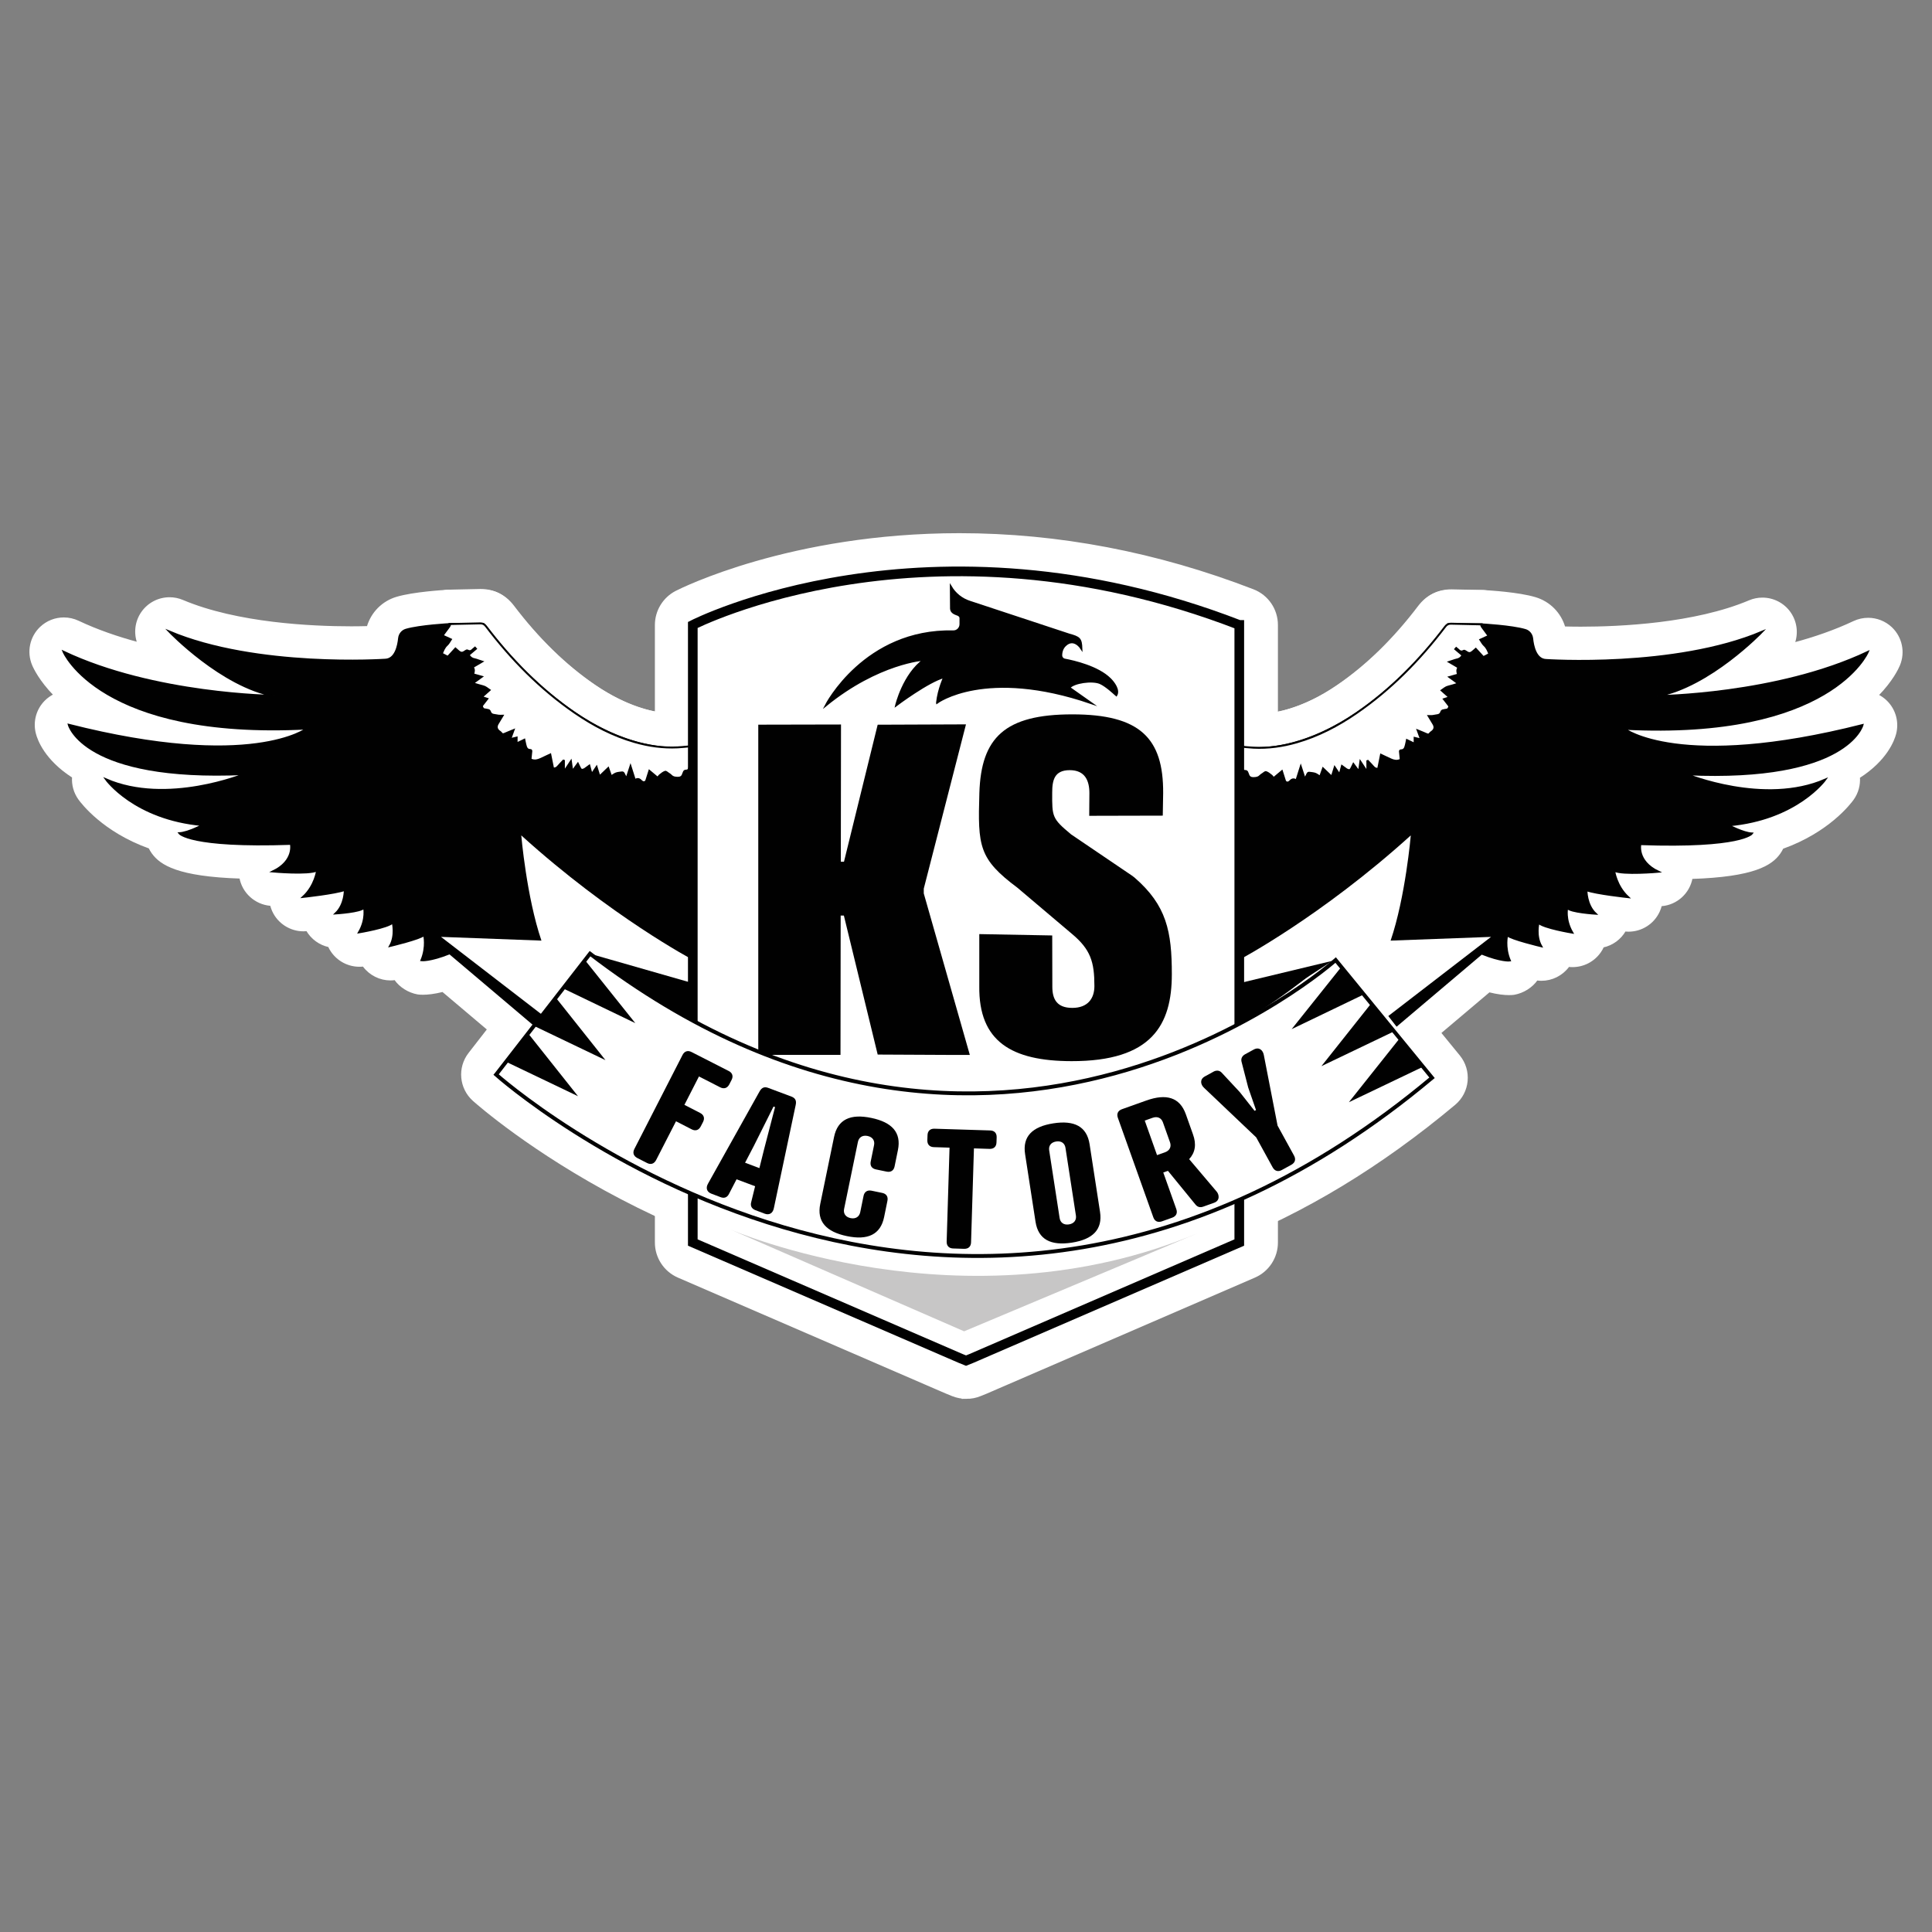 <?xml version="1.0" encoding="UTF-8"?>
<svg id="Calque_1" data-name="Calque 1" xmlns="http://www.w3.org/2000/svg" viewBox="0 0 1000 1000">
  <rect x="0" y="0" width="1000" height="1000" fill="#808080" stroke="none"/>
  <defs>
    <style>
      .cls-1, .cls-2 {
        stroke-width: 5px;
      }

      .cls-1, .cls-2, .cls-3, .cls-4, .cls-5, .cls-6, .cls-7 {
        stroke-miterlimit: 10;
      }

      .cls-1, .cls-2, .cls-3, .cls-8, .cls-5, .cls-6, .cls-7 {
        fill: #fff;
      }

      .cls-1, .cls-4, .cls-5, .cls-6 {
        stroke: #010101;
      }

      .cls-9, .cls-4 {
        fill: #010101;
      }

      .cls-9, .cls-8, .cls-10 {
        stroke-width: 0px;
      }

      .cls-2, .cls-3, .cls-7 {
        stroke: #fff;
      }

      .cls-3, .cls-5 {
        stroke-width: 2px;
      }

      .cls-10 {
        fill: #c7c6c6;
      }
    </style>
  </defs>
  <g id="LOGO">
    <g id="LOGO-2" data-name="LOGO">
      <g id="CONTOURBLANC">
        <path class="cls-7" d="M499.07,588.58c-71.59,0-140.7-28.91-205.43-85.94-6.48-5.72-7.76-15.32-3-22.52,3.3-4.99,8.78-7.76,14.44-7.76,2.51,0,5.05.55,7.44,1.69.79.38,81.1,37.87,192.21,37.87,62.78,0,123.51-11.81,180.54-35.12,2.13-.88,4.35-1.28,6.53-1.28,5.66,0,11.14,2.8,14.44,7.76,4.55,6.88,3.62,16.02-2.25,21.82-3.44,3.44-85.65,83.49-204.93,83.49Z"/>
        <path id="OMBREBANDEROLE" class="cls-7" d="M305.07,489.66s181.89,86.87,386.76,3.15c0,0-180.37,178.65-386.76-3.15Z"/>
        <g id="AILEG">
          <path class="cls-7" d="M276.89,547.89c-4.08,0-8.02-1.43-11.17-4.08l-36.55-30.89c-4.55,1.14-7.93,1.46-10.24,1.46-1.87,0-2.77-.18-2.77-.18-4.61-.85-9.01-3.56-11.67-7.41-.79.12-1.58.18-2.36.18-5.37,0-10.5-2.51-13.83-6.91-.06-.09-.15-.18-.2-.29-.7.09-1.37.12-2.07.12-5.63,0-10.97-2.74-14.24-7.47-.58-.85-1.11-1.75-1.52-2.68-4.73-1.02-8.87-4-11.35-8.28-.61.06-1.23.09-1.84.09-6.74,0-12.92-3.94-15.75-10.15-.44-.99-.79-2.01-1.05-3.03-.2-.03-.35-.03-.38-.03-7.73-.7-14.09-6.48-15.49-14.09-32.32-1.05-41.19-6.97-45.39-12.78-.64-.88-1.2-1.81-1.63-2.74-23.8-8.49-34.89-23.13-36.41-25.23-2.42-3.38-3.47-7.41-3.18-11.35-14.21-9.1-17.91-19.28-18.76-22.64-1.52-5.92.18-12.19,4.49-16.51,1.37-1.37,2.95-2.48,4.64-3.33-7.38-7.58-10.36-13.86-11.09-15.61-2.77-6.62-1.2-14.24,4-19.2,3.3-3.15,7.58-4.78,11.96-4.78,2.51,0,5.05.55,7.41,1.66,9.86,4.67,20.51,8.31,31.1,11.14-1.9-5.13-1.28-11.06,1.98-15.78,3.33-4.81,8.69-7.47,14.24-7.47,2.25,0,4.55.44,6.74,1.37,28.18,11.9,66.8,13.68,87.34,13.68,3.24,0,6.1-.06,8.49-.12,2.1-7.26,7.73-13.04,15.14-15.2,8.69-2.54,23.63-3.44,26.55-3.62.29-.03.61-.03.93-.03h17.44c5.37,0,10.41,2.48,13.68,6.71,40.08,51.81,72.75,57.41,84.92,57.41,2.63,0,4.29-.26,4.87-.35,1.69-.55,3.35-.82,5.05-.82,3.5,0,6.91,1.17,9.95,3.33,4.52,3.24,6.8,8.61,6.8,14.18v141.89c0,6.36-3.47,12.19-9.07,15.2-2.57,1.4-5.4,2.1-8.23,2.1-3.3,0-6.59-.93-9.45-2.8l-39.44-25.73-18.93,24.36c-2.89,3.73-7.18,6.1-11.87,6.59-.58.09-1.2.12-1.78.12Z"/>
          <path class="cls-7" d="M232.96,323.03s-15.43.82-22.61,2.92c-1.98.58-3.38,2.33-3.59,4.4-.41,3.94-1.84,10.91-7.15,11.11,0,0-66.57,4.55-111.82-14.59,0,0,27.1,28.33,54.2,33.29,0,0-61.9-.55-108.93-22.84,0,0,18.99,45.25,125.99,39.76,0,0-28.41,22.11-123.25-1.93,0,0,7.53,29.26,90.96,25.5,0,0-40.17,16.51-71.7,2.74,0,0,14.67,20.54,50.06,23.66,0,0-7.7,4.03-12.11,4.23,0,0,5.31,7.32,57.76,5.51,0,0,2.1,8.81-9.36,14.29,0,0,18.52,1.66,22.93-.55,0,0-.99,7.91-7.26,13.71,0,0,16.8-1.81,21.59-3.62,0,0,.15,7.56-4.76,12.19,0,0,13.33-.82,14.73-3.03,0,0,1.37,5.92-2.63,12.81,0,0,15.14-2.51,17.47-5.11,0,0,1.69,6.71-1.4,12.16,0,0,15.81-3.76,17.62-5.69,0,0,1.58,5.98-1.37,13.07,0,0,4.29.55,14.64-3.59l43.9,37.14,28.71-36.96,52.77,34.45v-141.89s-48.51,13.68-107.96-63.19h-17.44v.03Z"/>
          <path class="cls-7" d="M333.49,422.18c-2.19,0-4.38-.38-6.45-1.14-1.02-.12-2.07-.32-3.09-.61-.06-.03-.12-.03-.18-.06-2.04-.09-4.03-.53-5.86-1.25-.47.03-.93.06-1.37.06-.99,0-1.98-.09-2.95-.26-1.02.18-2.04.29-3.09.29-1.43,0-2.89-.18-4.32-.55-.76-.2-1.49-.44-2.22-.73-.09-.03-.2-.03-.29-.06-1.69-.26-3.3-.79-4.78-1.52-.82.12-1.63.18-2.48.18-.7,0-1.43-.06-2.13-.15-.67.09-1.34.12-2.01.12s-1.37-.03-2.04-.12c-1.78-.2-3.47-.7-5.05-1.4-3.82-.29-7.32-1.81-10.06-4.2-2.07-.18-4.08-.64-6.04-1.4-4.7-1.81-8.26-5.31-10.12-9.63-.2-.12-.41-.23-.61-.35-.73-.47-1.43-.99-2.1-1.55-1.2-.61-2.33-1.4-3.35-2.28-2.01-.93-3.85-2.25-5.46-3.85-3.5-2.86-5.81-6.59-6.86-10.59-2.65-1.81-5.25-4.67-7-9.07-.85-2.13-1.28-4.35-1.28-6.56-2.28-2.39-3.85-5.43-4.46-8.78-1.34-.32-2.65-.82-3.91-1.49l-3.15-1.66c-7.53-3.97-11-12.72-8.4-20.65-1.17-4.96-.09-10.18,2.95-14.29,0,0,1.52-2.01,1.78-2.36.29-.67.61-1.31.99-1.95,3.03-5.16,8.49-8.49,14.47-8.61l3.82-.09c4.03-.09,8.05-.18,12.08-.26h.41c6.68,0,12.6,2.98,16.72,8.4,12.95,17.07,26.69,30.46,41.95,40.99,8.84,6.1,17.3,10.24,25.85,12.69,5.11,1.46,9.89,2.19,14.62,2.19.7,0,1.43-.03,2.13-.06,1.34-.06,2.68-.2,4.08-.35l2.6-.26c.53-.06,1.05-.06,1.55-.06,4.29,0,8.46,1.6,11.67,4.52,3.59,3.27,5.63,7.91,5.63,12.78v8.11c.06,4.4-1.28,7.79-2.95,10.36-1.28,3.06-3.3,5.66-5.78,7.61-3.68,4.81-9.34,7.64-15.93,7.64h-.82c-.96-.03-2.71-.09-4.9-.61-.88.23-1.75.41-2.65.53-2.68,1.52-5.83,2.36-9.13,2.36Z"/>
          <path class="cls-7" d="M340.63,402.61c-1.46-1.23-2.83-2.39-4.32-3.62-.53,1.66-1.05,3.27-1.55,4.9-.29.9-1.23,1.25-2.07.79-.18-.12-.35-.23-.5-.38-.93-1.02-1.98-1.58-3.35-.44-.79-2.42-1.52-4.73-2.3-7.23-.73,2.22-1.37,4.2-2.1,6.48-.5-1.02-.93-1.81-1.31-2.63-.23-.53-.55-.76-1.11-.67-.96.15-1.98.18-2.89.5s-1.66.99-2.6,1.55c-.53-1.43-1.05-2.95-1.52-4.29-1.46,1.4-2.92,2.8-4.52,4.32-.53-1.72-1.02-3.24-1.52-4.9-.85,1.28-1.63,2.45-2.54,3.79-.41-1.55-.79-2.95-1.2-4.46-.67.5-1.28.9-1.87,1.34-.23.18-.47.38-.76.5-1.23.58-1.75.38-2.33-.88-.29-.61-.58-1.25-.96-2.01-.5.7-.96,1.31-1.43,1.93-.44.61-.88,1.23-1.46,2.01-.26-1.75-.47-3.33-.73-5.16-1.23,1.87-2.33,3.5-3.41,5.16-.06,0-.15-.03-.2-.03v-5.4c-.09-.03-.18-.06-.26-.09-.96,1.02-1.95,1.98-2.86,3.06-.7.85-1.55,1.08-2.48,1.02-.5-2.39-.96-4.76-1.46-7.26-1.84.85-3.41,1.63-5.02,2.36-1.49.67-3,1.05-4.61.44-.47-.18-.61-.38-.55-.85.15-1.14.23-2.28.35-3.41.03-.41.09-.85-.5-.85-1.84,0-2.19-1.37-2.54-2.71-.23-.85-.35-1.69-.55-2.6-1.37.67-2.63,1.28-4,1.93v-3.06c-1.11.26-2.13.53-3.3.82.55-1.58,1.08-3.03,1.69-4.67-1.69.7-3.21,1.28-4.7,1.95-.67.29-1.11.23-1.55-.35-.29-.38-.67-.7-1.08-.96-1.43-1.05-1.72-2.45-.79-4,.79-1.31,1.58-2.63,2.48-4.11-.76,0-1.4.06-1.98,0-.93-.12-1.87-.29-2.8-.47-.9-.18-1.49-.76-1.75-1.63-.18-.55-.55-.82-1.11-.88-.5-.06-.99-.26-1.52-.29-1.02-.06-1.23-.85-1.52-1.55-.09-.18.15-.55.32-.76.79-1.02,1.58-2.04,2.45-3.15-.96-.32-1.84-.58-2.86-.93,1.34-1.2,2.65-2.36,4.03-3.59-1.14-.76-2.04-1.66-3.38-1.98-1.69-.38-3.33-.96-5.28-1.55,1.66-1.2,3.09-2.25,4.64-3.38-1.58-.44-2.98-.85-4.52-1.28.5-1.25.73-2.51-.18-3.73,1.6-.93,3.15-1.84,4.84-2.83-.79-.26-1.4-.47-2.04-.67-.61-.2-1.2-.44-1.81-.55-1.37-.23-2.36-.96-3.09-2.25,1.23-1.02,2.45-2.07,3.76-3.18-.18-.2-.29-.35-.47-.55-.35.29-.7.53-.99.82-.82.88-1.69,1.37-2.89.61-.2-.15-.79.12-1.08.35-1.63,1.17-2.33,1.14-3.85-.2-.44-.38-.88-.76-1.31-1.14-1.31,1.43-2.63,2.86-3.94,4.29-1.08-.58-2.07-1.08-3.12-1.63.7-1.63,1.23-3.24,2.63-4.49.85-.76,1.37-1.84,2.07-2.89-1.52-.7-2.83-1.28-4.32-1.98,1.2-1.6,2.36-3.15,3.5-4.73.2-.26.26-.61.38-.93-.06-.12-.12-.2-.15-.32,5.28-.12,10.53-.23,15.81-.35,1.25-.03,2.19.44,3,1.55,13.07,17.21,28.06,32.47,45.95,44.78,9.54,6.56,19.72,11.87,30.89,15.08,7.29,2.1,14.73,3.15,22.35,2.77,2.42-.12,4.87-.41,7.41-.64v8.02c0,.53.09.93-.53,1.4-.53.38-.73,1.28-.93,2.01-.26.82-.73,1.25-1.6,1.25-.64,0-1.08.29-1.23.93-.03.15-.15.26-.18.41-.44,1.55-1.11,2.42-3.09,2.36-1.34-.06-2.33-.18-3.24-1.11-.41-.44-.93-.76-1.43-1.08-.55-.35-1.23-1.05-1.66-.9-.9.29-1.72.93-2.48,1.55-.61.38-.93.96-1.46,1.6Z"/>
        </g>
        <path class="cls-7" d="M280.92,542.66c-3.68,0-7.41-1.17-10.53-3.59l-52.48-40.43c-5.95-4.58-8.26-12.51-5.72-19.57,2.48-6.88,9.01-11.41,16.28-11.41h.64l28.76,1.08c-3.62-17.82-5.02-33.87-5.11-34.83-.61-7.09,3.18-13.83,9.54-16.98,2.45-1.23,5.08-1.81,7.67-1.81,4.2,0,8.37,1.52,11.61,4.46,44.14,39.97,84.83,61.67,85.24,61.9,5.66,3,9.22,8.9,9.22,15.29v12.14c0,5.43-2.54,10.56-6.88,13.83-3.03,2.28-6.71,3.47-10.41,3.47-1.6,0-3.21-.23-4.76-.67l-41.95-12.02-17.47,22.46c-3.38,4.38-8.49,6.68-13.65,6.68Z"/>
        <path id="BANDEROLEARRIEREG" class="cls-7" d="M358.78,496.78s-42.27-22.29-88.77-64.38c0,0,2.74,31.91,10.44,54.46l-51.98-1.93,52.48,40.43,24.65-31.71,53.18,15.23v-12.11Z"/>
        <g id="AILED">
          <path class="cls-7" d="M723.16,548.06c-.61,0-1.2-.03-1.81-.09-4.7-.5-8.98-2.86-11.87-6.59l-18.93-24.36-39.44,25.73c-2.86,1.87-6.16,2.8-9.45,2.8-2.83,0-5.66-.7-8.23-2.1-5.57-3.03-9.07-8.87-9.07-15.2v-141.89c0-5.57,2.25-10.94,6.8-14.18,3.03-2.16,6.45-3.33,9.95-3.33,1.66,0,3.35.26,5.05.82.55.12,2.25.35,4.87.35,12.19,0,44.87-5.6,84.92-57.41,3.27-4.23,8.31-6.71,13.68-6.71h17.44c.32,0,.61,0,.93.03,2.92.15,17.88,1.05,26.55,3.62,7.41,2.19,13.04,7.93,15.14,15.2,2.39.06,5.25.12,8.49.12h0c20.51,0,59.13-1.78,87.31-13.68,2.19-.93,4.46-1.37,6.74-1.37,5.54,0,10.94,2.68,14.24,7.47,3.27,4.76,3.88,10.65,1.98,15.78,10.59-2.83,21.24-6.48,31.1-11.14,2.36-1.11,4.9-1.66,7.41-1.66,4.38,0,8.66,1.66,11.96,4.78,5.19,4.96,6.77,12.57,4,19.2-.73,1.75-3.68,8.02-11.09,15.61,1.69.82,3.27,1.95,4.64,3.33,4.32,4.32,6.01,10.62,4.49,16.51-.85,3.33-4.55,13.54-18.76,22.61.29,3.94-.76,7.96-3.18,11.35-1.52,2.1-12.6,16.72-36.41,25.23-.47.96-.99,1.87-1.63,2.77-4.2,5.81-13.07,11.73-45.42,12.78-1.4,7.64-7.73,13.42-15.49,14.09-.03,0-.18,0-.38.03-.26,1.02-.61,2.04-1.05,3.03-2.83,6.24-9.01,10.15-15.75,10.15-.61,0-1.23-.03-1.84-.09-2.45,4.26-6.59,7.26-11.35,8.28-.41.93-.93,1.84-1.52,2.68-3.27,4.73-8.61,7.47-14.24,7.47-.7,0-1.37-.03-2.07-.12-.06.09-.15.2-.2.29-3.33,4.4-8.46,6.91-13.83,6.91-.79,0-1.58-.06-2.36-.18-2.68,3.85-7.09,6.56-11.67,7.41,0,0-.9.18-2.77.18-2.33,0-5.69-.32-10.24-1.46l-36.55,30.89c-3.06,2.63-7.03,4.06-11.08,4.06Z"/>
          <path class="cls-7" d="M767.07,323.17s15.43.82,22.61,2.92c1.98.58,3.38,2.33,3.59,4.4.41,3.94,1.84,10.91,7.15,11.11,0,0,66.57,4.55,111.82-14.59,0,0-27.1,28.33-54.2,33.29,0,0,61.9-.55,108.93-22.84,0,0-18.99,45.25-125.99,39.76,0,0,28.41,22.11,123.25-1.93,0,0-7.53,29.26-90.96,25.5,0,0,40.17,16.51,71.7,2.74,0,0-14.67,20.54-50.06,23.66,0,0,7.7,4.03,12.11,4.23,0,0-5.31,7.32-57.76,5.51,0,0-2.1,8.81,9.36,14.29,0,0-18.52,1.66-22.93-.55,0,0,.99,7.91,7.26,13.71,0,0-16.8-1.81-21.59-3.62,0,0-.15,7.56,4.76,12.19,0,0-13.33-.82-14.73-3.03,0,0-1.37,5.92,2.63,12.81,0,0-15.14-2.51-17.47-5.11,0,0-1.69,6.71,1.4,12.16,0,0-15.81-3.76-17.62-5.69,0,0-1.58,5.98,1.37,13.07,0,0-4.29.55-14.64-3.59l-43.9,37.14-28.71-36.96-52.77,34.45v-141.89s48.51,13.68,107.96-63.19h17.44v.03Z"/>
          <path class="cls-7" d="M666.54,422.36c-3.33,0-6.45-.85-9.19-2.39-.9-.12-1.78-.29-2.63-.53-2.19.5-3.94.58-4.9.61h-.79c-6.59,0-12.25-2.8-15.93-7.64-2.48-1.93-4.46-4.52-5.78-7.58-1.66-2.57-3-6.01-2.95-10.47v-7.99c0-4.84,2.04-9.48,5.63-12.78,3.21-2.92,7.38-4.52,11.67-4.52.53,0,1.02.03,1.55.06l2.6.26c1.37.15,2.71.29,4.05.35.7.03,1.43.06,2.13.06,4.73,0,9.51-.7,14.62-2.19,8.55-2.45,17.01-6.59,25.85-12.69,15.29-10.5,29-23.92,41.98-40.99,4.08-5.4,10.01-8.37,16.72-8.37h.38c4.03.06,8.08.18,12.11.26l3.79.09c5.98.15,11.46,3.35,14.53,8.52.47.76.85,1.55,1.17,2.36.2.26,1.55,2.07,1.55,2.07,3.03,4.11,4.11,9.33,2.95,14.29,2.6,7.93-.88,16.72-8.43,20.68l-3.09,1.63c-1.28.67-2.6,1.17-3.94,1.49-.61,3.35-2.19,6.39-4.46,8.75,0,2.19-.41,4.38-1.25,6.48-1.75,4.43-4.35,7.29-7.03,9.13-1.02,4.03-3.35,7.73-6.83,10.59-1.6,1.63-3.47,2.95-5.48,3.88-1.02.9-2.16,1.66-3.35,2.28-.64.55-1.34,1.08-2.1,1.55-.2.12-.41.26-.61.38-1.87,4.29-5.4,7.79-10.09,9.6-1.95.76-3.97,1.23-6.04,1.43-2.71,2.36-6.16,3.85-9.89,4.17-1.55.7-3.24,1.17-5.02,1.37-.7.09-1.37.12-2.07.12s-1.37-.03-2.04-.12c-.76.12-1.55.15-2.3.15-.82,0-1.66-.06-2.48-.18-1.49.73-3.09,1.25-4.78,1.52-.09.03-.2.03-.29.06-.7.29-1.43.53-2.19.73-1.43.38-2.89.55-4.32.55-1.05,0-2.07-.09-3.09-.29-.96.18-1.95.26-2.95.26-.47,0-.93-.03-1.37-.06-1.84.76-3.82,1.2-5.86,1.25-.06.03-.12.03-.15.06-1.02.29-2.07.53-3.12.61-2.1.76-4.26,1.14-6.45,1.14Z"/>
          <path class="cls-7" d="M659.4,402.78c1.46-1.23,2.83-2.39,4.32-3.62.53,1.66,1.05,3.27,1.55,4.9.29.9,1.23,1.25,2.07.79.18-.12.35-.23.5-.38.93-1.02,1.98-1.58,3.35-.44.79-2.42,1.52-4.73,2.3-7.23.73,2.22,1.37,4.2,2.1,6.48.5-1.02.93-1.81,1.31-2.63.23-.53.55-.76,1.11-.67.96.15,1.98.18,2.89.5s1.66.99,2.6,1.55c.53-1.43,1.05-2.95,1.52-4.29,1.46,1.4,2.92,2.8,4.52,4.32.53-1.72,1.02-3.24,1.52-4.9.85,1.28,1.63,2.45,2.54,3.79.41-1.55.79-2.95,1.2-4.46.67.5,1.28.9,1.87,1.34.23.18.47.38.76.5,1.23.58,1.75.38,2.33-.88.29-.61.58-1.25.96-2.01.5.7.96,1.31,1.43,1.93.44.61.88,1.23,1.46,2.01.26-1.75.47-3.33.73-5.16,1.23,1.87,2.33,3.5,3.41,5.16.06,0,.15-.03.2-.03v-5.4c.09-.03.18-.06.26-.09.96,1.02,1.95,1.98,2.86,3.06.7.85,1.55,1.08,2.48,1.02.5-2.39.96-4.76,1.46-7.26,1.84.85,3.41,1.63,5.02,2.36,1.49.67,3,1.05,4.61.44.47-.18.61-.38.55-.85-.15-1.14-.23-2.28-.35-3.41-.03-.41-.09-.85.5-.85,1.84,0,2.19-1.37,2.54-2.71.23-.85.35-1.69.55-2.6,1.37.67,2.63,1.28,4,1.93v-3.06c1.11.26,2.13.53,3.3.82-.55-1.58-1.08-3.03-1.69-4.67,1.69.7,3.21,1.28,4.73,1.95.67.29,1.11.23,1.55-.35.29-.38.67-.7,1.08-.96,1.43-1.05,1.72-2.45.79-4-.79-1.31-1.58-2.63-2.48-4.11.76,0,1.4.06,1.98,0,.93-.12,1.87-.29,2.8-.47.9-.18,1.49-.76,1.75-1.63.18-.55.55-.82,1.11-.88.5-.06.99-.26,1.52-.29,1.02-.06,1.23-.85,1.52-1.55.09-.18-.15-.55-.32-.76-.79-1.02-1.58-2.04-2.45-3.15.96-.32,1.84-.58,2.86-.93-1.34-1.2-2.65-2.36-4.03-3.59,1.14-.76,2.04-1.66,3.38-1.98,1.69-.38,3.33-.96,5.28-1.55-1.66-1.2-3.09-2.25-4.64-3.38,1.58-.44,2.98-.85,4.52-1.28-.5-1.25-.73-2.51.18-3.73-1.6-.93-3.15-1.84-4.84-2.83.79-.26,1.4-.47,2.04-.67.61-.2,1.2-.44,1.81-.55,1.37-.23,2.36-.96,3.09-2.25-1.23-1.02-2.45-2.07-3.76-3.18.18-.2.29-.35.47-.55.35.29.7.53.99.82.82.88,1.69,1.37,2.89.61.2-.15.79.12,1.08.35,1.63,1.17,2.33,1.14,3.85-.2.44-.38.88-.76,1.31-1.14,1.31,1.43,2.63,2.86,3.94,4.29,1.08-.58,2.07-1.08,3.12-1.63-.7-1.63-1.23-3.24-2.63-4.49-.85-.76-1.37-1.84-2.07-2.89,1.52-.7,2.83-1.28,4.32-1.98-1.2-1.6-2.36-3.15-3.5-4.73-.2-.26-.26-.61-.38-.93.06-.12.12-.2.15-.32-5.28-.12-10.53-.23-15.81-.35-1.25-.03-2.19.44-3,1.55-13.07,17.21-28.06,32.47-45.95,44.78-9.54,6.56-19.72,11.87-30.89,15.08-7.29,2.1-14.73,3.15-22.35,2.77-2.42-.12-4.87-.41-7.41-.64v8.02c0,.53-.09.93.53,1.4.53.38.73,1.28.93,2.01.26.82.73,1.25,1.6,1.25.64,0,1.08.29,1.23.93.03.15.15.26.18.41.44,1.55,1.11,2.42,3.09,2.36,1.34-.06,2.33-.18,3.24-1.11.41-.44.93-.76,1.43-1.08.55-.35,1.23-1.05,1.66-.9.9.29,1.72.93,2.48,1.55.58.38.9.96,1.43,1.6Z"/>
        </g>
        <path class="cls-7" d="M716.63,544.88c-5.11,0-10.15-2.25-13.56-6.53l-17.59-22.17-39.76,9.54c-1.34.32-2.68.47-4.05.47-3.85,0-7.61-1.28-10.71-3.7-4.17-3.27-6.59-8.28-6.59-13.59v-12.14c0-6.42,3.56-12.31,9.25-15.32.38-.2,41.07-21.94,85.21-61.9,3.24-2.95,7.41-4.46,11.61-4.46,2.63,0,5.25.58,7.67,1.81,6.36,3.15,10.15,9.89,9.54,16.98-.09.96-1.49,17.01-5.11,34.83l28.76-1.08h.64c7.26,0,13.77,4.55,16.28,11.44,2.57,7.09.23,14.99-5.72,19.57l-55.37,42.65c-3.09,2.45-6.83,3.62-10.5,3.62Z"/>
        <path id="BANDEROLEARRIERED" class="cls-7" d="M641.66,496.78s42.27-22.29,88.77-64.38c0,0-2.74,31.91-10.44,54.46l51.98-1.93-55.37,42.65-24.45-30.81-50.5,12.14v-12.14Z"/>
        <path class="cls-2" d="M500.23,721.55c-2.22,0-4.4-.41-6.51-1.25,0,0-3.09-1.25-3.21-1.31l-138.6-59.98c-6.33-2.74-10.44-8.98-10.44-15.87v-319.66c0-6.48,3.65-12.43,9.39-15.4,2.36-1.2,58.78-29.61,145.77-29.61,50.82,0,101.69,9.71,151.26,28.88,6.68,2.57,11.06,8.98,11.06,16.13v319.66c0,6.88-4.08,13.13-10.44,15.87,0,0-138.86,60.06-138.97,60.12l-2.83,1.14c-2.07.88-4.29,1.28-6.48,1.28Z"/>
        <path class="cls-2" d="M641.66,323.47v319.66l-138.6,59.98-2.83,1.14-2.83-1.14-138.6-59.98v-319.66s121.56-62.37,282.85,0Z"/>
        <path class="cls-7" d="M464.06,382.39c-3.3,0-6.59-.93-9.45-2.8-3.03-1.98-5.28-4.78-6.56-7.96-3.03,1.98-6.21,4.29-9.45,6.91-3.18,2.57-7.03,3.88-10.91,3.88s-7.73-1.28-10.88-3.85c-6.36-5.16-8.23-14.06-4.49-21.32.88-1.75,20.1-38.24,62.84-46.21l-.06-7.21c-.06-7.82,5.16-14.7,12.69-16.8,1.52-.41,3.09-.61,4.61-.61,6.01,0,11.73,3.15,14.91,8.52l51.34,17.01c7.88,2.25,16.74,6.68,18.41,20.07,3.56,1.93,6.97,4.26,9.86,7.09,9.07,8.9,11.44,20.16,6.16,29.38-2.57,4.49-7,7.58-12.08,8.46-.96.18-1.95.26-2.95.26-.58,0-1.14-.03-1.72-.09-3.12,2.68-7.15,4.2-11.29,4.2-1.87,0-3.76-.29-5.6-.93-14.5-4.96-27.86-7.47-39.76-7.47-15.17,0-22.84,4.08-24.27,4.93-3.03,2.51-6.65,3.73-10.33,3.73-2.8,0-5.66-.73-8.34-2.13-.53-.29-1.05-.58-1.55-.93-.23.18-.47.35-.7.53-3.06,2.19-6.74,3.35-10.41,3.35Z"/>
        <path id="TETEAIGLE" class="cls-7" d="M485.21,363.69c.76-7.12,3.73-13.24,3.73-13.24-8.14,2.04-24.88,14.64-24.88,14.64,0,0,3.79-16.04,14.47-23.66,0,0-23.51,1.46-50.85,23.66,0,0,20.13-39.32,65.96-38.3,2.07.06,3.73-1.66,3.73-3.73v-3.09c0-1.11-.99-1.72-1.98-1.98h0c-1.05-.41-2.8-1.08-2.92-2.92l-.09-11.41h0c2.19,3.7,5.66,6.48,9.74,7.79l51.43,16.98c5.4,1.49,6.24,2.1,6.42,7.26,0,0-3.82-6.07-8.43-1.6-1.37,1.31-2.01,3.21-2.01,5.11h0c0,1.08.76,2.01,1.84,2.22,4.67.88,17.04,3.7,23.4,9.98,2.01,1.98,4.81,5.78,3.27,8.43l-.76-.64s-4.58-4.32-7.64-5.63c-4.08-1.75-13.68-.38-15.93,2.39h0l11.29,7.96c-54.9-18.79-79.79-.2-79.79-.2Z"/>
        <g>
          <path class="cls-7" d="M491.07,563.32l-36.67-.18c-3.44-.03-6.68-1.05-9.39-2.83-2.77,1.9-6.16,3-9.77,3h-42.56c-9.57,0-17.3-7.76-17.3-17.3v-170.92c0-9.54,7.73-17.27,17.27-17.3l42.85-.09c3.44,0,6.77,1.02,9.57,2.89,2.71-1.75,5.92-2.77,9.34-2.77,0,0,45.74-.18,45.77-.18,5.34,0,10.39,2.45,13.65,6.68,3.3,4.23,4.43,9.74,3.09,14.94l-21.03,81.83,22.87,80.19c1.49,5.22.44,10.82-2.83,15.17-3.27,4.32-8.37,6.88-13.8,6.88l-11.06-.03Z"/>
          <path class="cls-7" d="M478.35,462.47l23.83,83.55h-11.11l-36.58-.18-17.5-71.94h-1.66l-.09,72.11h-42.56v-170.92l42.82-.09-.09,71.03h1.63l17.44-70.92,45.71-.18-21.85,85.04v2.48Z"/>
          <path class="cls-7" d="M554.76,566.61c-23.37-.06-40.05-5.46-51.02-16.57-9.48-9.63-14.18-23.02-13.97-39.79v-26.69c0-4.64,1.87-9.1,5.19-12.34,3.24-3.18,7.58-4.96,12.11-4.96h.55c-17.33-15.61-18.7-28.79-17.85-56.24,1.58-51.55,38.1-57.53,65.4-57.53,23.37,0,39.27,5.05,50.03,15.87,9.71,9.77,14.38,23.6,14.24,42.27l-.23,11.87c-.18,9.42-7.85,16.95-17.24,16.98h-5.34c.67.5,1.34,1.02,1.98,1.58,23.43,20.25,25.38,41.42,25.38,63.19,0,40.78-23.86,62.31-68.99,62.31.03.06-.23.06-.23.06Z"/>
          <path class="cls-7" d="M554.55,431.84l31.51,21.35c.44.29.88.64,1.28.96,16.74,14.44,19.4,28.03,19.4,50.09,0,26.17-10.27,45.1-51.96,45.01-30.98-.06-48.08-10.18-47.7-38.86v-26.9l37.75.7.06,26.55c0,6.48,2.39,10.94,10.33,10.94s11.44-4.78,11.44-11.29c0-12.49-1.93-18.96-11.76-27.13l-28.09-23.78c-19.95-14.91-20.54-21.38-19.69-48.98.88-28.76,13.19-40.75,48.13-40.75s47.17,12.25,47,40.75l-.2,11.67-38.07.09.09-11.73c0-6.48-2.28-11.9-10.18-11.9s-9.07,5.13-9.07,11.61c-.06,12.54-.09,13.42,9.74,21.59Z"/>
        </g>
        <g id="BANDEROLE">
          <g>
            <path class="cls-3" d="M506.24,667.4c-148.98-.03-256.27-94.31-260.77-98.31-6.8-6.07-7.73-16.34-2.13-23.51l48.6-62.54c3.41-4.38,8.52-6.68,13.68-6.68,3.68,0,7.38,1.17,10.5,3.56,59.48,45.62,121.73,68.73,185.07,68.73,105.25,0,178.09-63.97,178.82-64.62,3.18-2.83,7.29-4.4,11.52-4.4.44,0,.9.03,1.34.06,4.7.38,9.04,2.63,12.05,6.27l49.88,60.94c6.01,7.35,4.99,18.14-2.28,24.21-76.31,63.89-159.19,96.27-246.24,96.27-.03.03-.06.03-.06.03Z"/>
            <path class="cls-3" d="M257,556.2s235.27,210.18,484.43,1.66l-49.88-60.94s-176.31,157.47-385.94-3.3l-48.6,62.57Z"/>
            <path class="cls-7" d="M297.64,583.3c-2.51,0-5.08-.55-7.47-1.69l-35.21-16.83c-4.73-2.25-8.17-6.53-9.36-11.64-1.2-5.11-.03-10.47,3.18-14.59l10.79-13.89c3.27-4.2,8.26-6.65,13.56-6.68h.09c5.28,0,10.27,2.39,13.54,6.53l24.42,30.72c5.02,6.3,5.02,15.23-.03,21.53-3.33,4.26-8.37,6.53-13.51,6.53Z"/>
            <polygon class="cls-7" points="262.45 549.17 273.25 535.28 297.64 566 262.45 549.17"/>
            <path class="cls-7" d="M311.84,564.63c-2.51,0-5.08-.55-7.47-1.69l-34.98-16.72c-4.73-2.25-8.17-6.53-9.36-11.64-1.2-5.11-.03-10.47,3.18-14.59l10.71-13.8c3.27-4.2,8.26-6.65,13.56-6.68h.09c5.28,0,10.27,2.39,13.54,6.53l24.24,30.51c5.02,6.3,5.02,15.23-.03,21.53-3.3,4.23-8.34,6.53-13.48,6.53Z"/>
            <polygon class="cls-7" points="276.89 530.59 287.6 516.82 311.84 547.33 276.89 530.59"/>
            <path class="cls-7" d="M327.24,545.46c-2.54,0-5.11-.55-7.5-1.72l-35.3-16.98c-4.7-2.28-8.14-6.53-9.34-11.64-1.2-5.08-.03-10.44,3.18-14.56l10.71-13.8c3.27-4.2,8.26-6.65,13.54-6.68h.12c5.25,0,10.24,2.39,13.51,6.51l24.59,30.78c5.05,6.3,5.05,15.26,0,21.59-3.33,4.23-8.34,6.51-13.51,6.51Z"/>
            <polygon class="cls-7" points="291.98 511.19 302.68 497.39 327.27 528.17 291.98 511.19"/>
          </g>
          <g>
            <path class="cls-7" d="M700.12,586.42c-5.13,0-10.18-2.3-13.54-6.53-5.02-6.3-5.02-15.23-.03-21.53l24.88-31.3c3.27-4.08,8.2-6.51,13.42-6.53h.12c5.19,0,10.09,2.33,13.39,6.33l11.41,13.94c3.35,4.11,4.64,9.54,3.5,14.73-1.17,5.19-4.64,9.54-9.42,11.84l-36.29,17.36c-2.36,1.14-4.93,1.69-7.44,1.69Z"/>
            <polygon class="cls-7" points="736.41 551.77 725 537.82 700.12 569.12 736.41 551.77"/>
            <path class="cls-7" d="M685.91,567.75c-5.13,0-10.18-2.3-13.54-6.53-5.02-6.3-5.02-15.23-.03-21.53l24.33-30.63c3.27-4.08,8.2-6.51,13.42-6.53h.12c5.19,0,10.09,2.33,13.39,6.33l11.17,13.65c3.35,4.11,4.64,9.54,3.5,14.73-1.17,5.19-4.64,9.54-9.42,11.84l-35.53,16.98c-2.33,1.14-4.9,1.69-7.41,1.69Z"/>
            <polygon class="cls-7" points="721.41 533.45 710.24 519.79 685.91 550.45 721.41 533.45"/>
            <path class="cls-7" d="M670.51,548.59c-5.13,0-10.18-2.3-13.54-6.53-5.02-6.3-5.02-15.26,0-21.59l24.27-30.4c3.27-4.08,8.17-6.48,13.39-6.51h.12c5.16,0,10.06,2.3,13.36,6.3l11.03,13.42c3.38,4.11,4.67,9.54,3.53,14.7-1.14,5.19-4.61,9.57-9.39,11.87l-35.3,16.98c-2.39,1.2-4.93,1.75-7.47,1.75Z"/>
            <polygon class="cls-7" points="705.81 514.31 694.78 500.89 670.51 531.29 705.81 514.31"/>
          </g>
        </g>
        <path class="cls-7" d="M499.21,706.38c-2.36,0-4.7-.47-6.91-1.43l-120.89-52.68c-8.75-3.82-12.78-14-8.96-22.75,2.83-6.51,9.19-10.39,15.87-10.39,2.3,0,4.64.47,6.88,1.43.5.2,52.95,22.55,121.09,22.55,38.3,0,74.33-6.97,107.12-20.74,2.19-.93,4.46-1.34,6.68-1.34,6.77,0,13.19,4,15.96,10.62,3.7,8.81-.44,18.96-9.25,22.64l-120.92,50.79c-2.13.85-4.4,1.31-6.68,1.31Z"/>
        <path id="RECTANGEGRIS" class="cls-7" d="M499.21,689.08l-120.89-52.68s120.89,52.68,241.81,1.9l-120.92,50.79Z"/>
        <g>
          <path class="cls-7" d="M376.17,553.52c1.98,1.02,2.54,2.71,1.52,4.7l-1.17,2.28c-.99,1.98-2.71,2.54-4.7,1.52l-11.03-5.6-7.5,14.7,8.14,4.14c1.98.99,2.54,2.71,1.52,4.7l-1.17,2.28c-.99,1.98-2.71,2.54-4.7,1.52l-8.14-4.14-10.24,20.1c-.99,1.98-2.71,2.54-4.7,1.52l-5.02-2.57c-1.98-.99-2.54-2.71-1.52-4.7l24.83-48.69c.99-1.98,2.71-2.54,4.7-1.52l19.17,9.77Z"/>
          <path class="cls-7" d="M388.21,621.49l1.98-8.34-9.6-3.53-3.91,7.64c-1.08,2.16-2.83,2.22-4.35,1.66l-4.81-1.78c-2.39-.88-2.98-3-1.69-5.25l26.37-47.78c1.17-2.19,2.68-2.57,4.52-1.87l12.02,4.43c1.84.67,2.74,1.93,2.22,4.35l-11,53.47c-.5,2.54-2.3,3.76-4.7,2.89l-4.81-1.78c-1.55-.61-2.83-1.81-2.25-4.11ZM384.92,601.04l7.44,2.74,2.3-9.48,5.63-22.14-.79-.29-10.12,20.51-4.46,8.66Z"/>
          <path class="cls-7" d="M462.31,602.23c-.41,2.19-1.93,3.18-4.11,2.77l-5.51-1.08c-2.19-.44-3.18-1.93-2.77-4.08l1.63-8.43c.44-2.25-.67-4.2-3.41-4.73-2.77-.53-4.52.85-4.96,3.12l-6.77,34.77c-.44,2.25.67,4.2,3.41,4.73,2.74.53,4.52-.85,4.96-3.12l1.63-8.43c.41-2.16,1.93-3.18,4.11-2.77l5.51,1.08c2.19.41,3.18,1.93,2.77,4.08l-1.63,8.43c-1.78,9.1-8.37,12.16-19.17,10.06-10.79-2.1-15.75-7.41-13.97-16.51l6.77-34.74c1.78-9.1,8.37-12.16,19.17-10.06,10.79,2.1,15.75,7.41,13.97,16.51l-1.63,8.4Z"/>
          <path class="cls-7" d="M503.27,592.34l-.76,48.6c-.03,2.22-1.34,3.47-3.56,3.44l-5.63-.09c-2.22-.03-3.47-1.34-3.44-3.53l.76-48.6-8.11-.12c-2.22-.03-3.47-1.34-3.44-3.53l.03-2.57c.03-2.22,1.34-3.47,3.56-3.44l28.82.44c2.22.03,3.47,1.34,3.44,3.53l-.03,2.57c-.03,2.22-1.34,3.47-3.56,3.44l-8.08-.15Z"/>
          <path class="cls-7" d="M563.07,589.11l6.01,34.89c1.58,9.16-3.5,14.35-14.35,16.22s-17.36-1.34-18.93-10.47l-6.01-34.89c-1.58-9.16,3.5-14.35,14.35-16.22,10.85-1.87,17.36,1.34,18.93,10.47ZM542.24,592.69l6.01,34.92c.38,2.28,2.1,3.7,4.87,3.21,2.77-.47,3.91-2.39,3.53-4.67l-6.01-34.92c-.38-2.28-2.1-3.7-4.87-3.21-2.8.5-3.94,2.42-3.53,4.67Z"/>
          <path class="cls-7" d="M614.62,596.05l14.5,16.57c1.25,1.43,1.98,4.61-1.28,5.83l-5.51,2.07c-1.69.61-3,.23-4-.96l-14.56-17.27-2.39.9,7.03,18.82c.79,2.07.03,3.7-2.04,4.49l-5.28,1.98c-2.07.79-3.73.03-4.49-2.04l-19.14-51.17c-.79-2.07-.03-3.7,2.04-4.49l12.54-4.7c10.3-3.85,17.3-1.93,20.57,6.77l3.85,10.3c1.93,5.22,1.25,9.48-1.84,12.89ZM602.01,592.78c2.63-.99,3.38-3.09,2.6-5.25l-3.85-10.3c-.82-2.16-2.77-3.24-5.4-2.25l-4,1.49,6.65,17.77,4-1.46Z"/>
          <path class="cls-7" d="M626.72,550.57c1.2-.67,2.83-.9,4.14.41l9.6,10.04,7.76,9.6.73-.41-4.2-11.61-3.65-13.39c-.44-1.81.61-3.09,1.81-3.76l4.46-2.51c2.74-1.55,4.76.26,5.25,2.71l7.58,36.49,8.72,15.43c1.08,1.93.61,3.68-1.34,4.76l-4.9,2.77c-1.93,1.08-3.68.61-4.76-1.31l-8.72-15.4-27.33-25.32c-1.84-1.69-2.36-4.35.38-5.89l4.46-2.6Z"/>
        </g>
      </g>
      <g id="LOGO-3" data-name="LOGO">
        <path id="OMBREBANDEROLE-2" data-name="OMBREBANDEROLE" class="cls-9" d="M304.87,489.66s181.89,86.87,386.76,3.15c0,0-180.37,178.65-386.76-3.15Z"/>
        <g id="AILEG-2" data-name="AILEG">
          <path class="cls-4" d="M232.76,323.03s-15.43.82-22.61,2.92c-1.98.58-3.38,2.33-3.59,4.4-.41,3.94-1.84,10.91-7.15,11.11,0,0-66.57,4.55-111.82-14.59,0,0,27.1,28.33,54.2,33.29,0,0-61.9-.55-108.93-22.84,0,0,18.99,45.25,125.99,39.76,0,0-28.41,22.11-123.25-1.93,0,0,7.53,29.26,90.96,25.5,0,0-40.17,16.51-71.7,2.74,0,0,14.67,20.54,50.06,23.66,0,0-7.7,4.03-12.11,4.23,0,0,5.31,7.32,57.76,5.51,0,0,2.1,8.81-9.36,14.29,0,0,18.52,1.66,22.93-.55,0,0-.99,7.91-7.26,13.71,0,0,16.8-1.81,21.59-3.62,0,0,.15,7.56-4.76,12.19,0,0,13.33-.82,14.73-3.03,0,0,1.37,5.92-2.63,12.81,0,0,15.14-2.51,17.47-5.11,0,0,1.69,6.71-1.4,12.16,0,0,15.81-3.76,17.62-5.69,0,0,1.58,5.98-1.37,13.07,0,0,4.29.55,14.64-3.59l43.9,37.14,28.71-36.96,52.77,34.45v-141.89s-48.51,13.68-107.96-63.19h-17.44v.03Z"/>
          <path class="cls-6" d="M340.43,402.61c-1.46-1.23-2.83-2.39-4.32-3.62-.53,1.66-1.05,3.27-1.55,4.9-.29.9-1.23,1.25-2.07.79-.18-.12-.35-.23-.5-.38-.93-1.02-1.98-1.58-3.35-.44-.79-2.42-1.52-4.73-2.3-7.23-.73,2.22-1.37,4.2-2.1,6.48-.5-1.02-.93-1.81-1.31-2.63-.23-.53-.55-.76-1.11-.67-.96.15-1.98.18-2.89.5s-1.66.99-2.6,1.55c-.53-1.43-1.05-2.95-1.52-4.29-1.46,1.4-2.92,2.8-4.52,4.32-.53-1.72-1.02-3.24-1.52-4.9-.85,1.28-1.63,2.45-2.54,3.79-.41-1.55-.79-2.95-1.2-4.46-.67.5-1.28.9-1.87,1.34-.23.18-.47.38-.76.5-1.23.58-1.75.38-2.33-.88-.29-.61-.58-1.25-.96-2.01-.5.7-.96,1.31-1.43,1.93-.44.61-.88,1.23-1.46,2.01-.26-1.75-.47-3.33-.73-5.16-1.23,1.87-2.33,3.5-3.41,5.16-.06,0-.15-.03-.2-.03v-5.4c-.09-.03-.18-.06-.26-.09-.96,1.02-1.95,1.98-2.86,3.06-.7.85-1.55,1.08-2.48,1.02-.5-2.39-.96-4.76-1.46-7.26-1.84.85-3.41,1.63-5.02,2.36-1.49.67-3,1.05-4.61.44-.47-.18-.61-.38-.55-.85.15-1.14.23-2.28.35-3.41.03-.41.09-.85-.5-.85-1.84,0-2.19-1.37-2.54-2.71-.23-.85-.35-1.69-.55-2.6-1.37.67-2.63,1.28-4,1.93v-3.06c-1.11.26-2.13.53-3.3.82.55-1.58,1.08-3.03,1.69-4.67-1.69.7-3.21,1.28-4.73,1.95-.67.29-1.11.23-1.55-.35-.29-.38-.67-.7-1.08-.96-1.43-1.05-1.72-2.45-.79-4,.79-1.31,1.58-2.63,2.48-4.11-.76,0-1.4.06-1.98,0-.93-.12-1.87-.29-2.8-.47-.9-.18-1.49-.76-1.75-1.63-.18-.55-.55-.82-1.11-.88-.5-.06-.99-.26-1.52-.29-1.02-.06-1.23-.85-1.52-1.55-.09-.18.15-.55.32-.76.79-1.02,1.58-2.04,2.45-3.15-.96-.32-1.84-.58-2.86-.93,1.34-1.2,2.65-2.36,4.03-3.59-1.14-.76-2.04-1.66-3.38-1.98-1.69-.38-3.33-.96-5.28-1.55,1.66-1.2,3.09-2.25,4.64-3.38-1.58-.44-2.98-.85-4.52-1.28.5-1.25.73-2.51-.18-3.73,1.6-.93,3.15-1.84,4.84-2.83-.79-.26-1.4-.47-2.04-.67-.61-.2-1.2-.44-1.81-.55-1.37-.23-2.36-.96-3.09-2.25,1.23-1.02,2.45-2.07,3.76-3.18-.18-.2-.29-.35-.47-.55-.35.29-.7.53-.99.82-.82.88-1.69,1.37-2.89.61-.2-.15-.79.12-1.08.35-1.63,1.17-2.33,1.14-3.85-.2-.44-.38-.88-.76-1.31-1.14-1.31,1.43-2.63,2.86-3.94,4.29-1.08-.58-2.07-1.08-3.12-1.63.7-1.63,1.23-3.24,2.63-4.49.85-.76,1.37-1.84,2.07-2.89-1.52-.7-2.83-1.28-4.32-1.98,1.2-1.6,2.36-3.15,3.5-4.73.2-.26.26-.61.38-.93-.06-.12-.12-.2-.15-.32,5.28-.12,10.53-.23,15.81-.35,1.25-.03,2.19.44,3,1.55,13.07,17.21,28.06,32.47,45.95,44.78,9.54,6.56,19.72,11.87,30.89,15.08,7.29,2.1,14.73,3.15,22.35,2.77,2.42-.12,4.87-.41,7.41-.64v8.02c0,.53.09.93-.53,1.4-.53.38-.73,1.28-.93,2.01-.26.82-.73,1.25-1.6,1.25-.64,0-1.08.29-1.23.93-.03.15-.15.26-.18.41-.44,1.55-1.11,2.42-3.09,2.36-1.34-.06-2.33-.18-3.24-1.11-.41-.44-.93-.76-1.43-1.08-.55-.35-1.23-1.05-1.66-.9-.9.29-1.72.93-2.48,1.55-.58.38-.9.96-1.43,1.6Z"/>
        </g>
        <path id="BANDEROLEARRIEREG-2" data-name="BANDEROLEARRIEREG" class="cls-8" d="M358.58,496.78s-42.27-22.29-88.77-64.38c0,0,2.74,31.91,10.44,54.46l-51.98-1.93,52.48,40.43,24.65-31.71,53.18,15.23v-12.11Z"/>
        <g id="AILED-2" data-name="AILED">
          <path class="cls-4" d="M766.86,323.17s15.43.82,22.61,2.92c1.98.58,3.38,2.33,3.59,4.4.41,3.94,1.84,10.91,7.15,11.11,0,0,66.57,4.55,111.82-14.59,0,0-27.1,28.33-54.2,33.29,0,0,61.9-.55,108.93-22.84,0,0-18.99,45.25-125.99,39.76,0,0,28.41,22.11,123.25-1.93,0,0-7.53,29.26-90.96,25.5,0,0,40.17,16.51,71.7,2.74,0,0-14.67,20.54-50.06,23.66,0,0,7.7,4.03,12.11,4.23,0,0-5.31,7.32-57.76,5.51,0,0-2.1,8.81,9.36,14.29,0,0-18.52,1.66-22.93-.55,0,0,.99,7.91,7.26,13.71,0,0-16.8-1.81-21.59-3.62,0,0-.15,7.56,4.76,12.19,0,0-13.33-.82-14.73-3.03,0,0-1.37,5.92,2.63,12.81,0,0-15.14-2.51-17.47-5.11,0,0-1.69,6.71,1.4,12.16,0,0-15.81-3.76-17.62-5.69,0,0-1.58,5.98,1.37,13.07,0,0-4.29.55-14.64-3.59l-43.9,37.14-28.71-36.96-52.77,34.45v-141.89s48.51,13.68,107.96-63.19h17.44v.03Z"/>
          <path class="cls-6" d="M659.19,402.78c1.46-1.23,2.83-2.39,4.32-3.62.53,1.66,1.05,3.27,1.55,4.9.29.9,1.23,1.25,2.07.79.18-.12.35-.23.5-.38.93-1.02,1.98-1.58,3.35-.44.79-2.42,1.52-4.73,2.3-7.23.73,2.22,1.37,4.2,2.1,6.48.5-1.02.93-1.81,1.31-2.63.23-.53.55-.76,1.11-.67.96.15,1.98.18,2.89.5s1.66.99,2.6,1.55c.53-1.43,1.05-2.95,1.52-4.29,1.46,1.4,2.92,2.8,4.52,4.32.53-1.72,1.02-3.24,1.52-4.9.85,1.28,1.63,2.45,2.54,3.79.41-1.55.79-2.95,1.2-4.46.67.5,1.28.9,1.87,1.34.23.18.47.38.76.5,1.23.58,1.75.38,2.33-.88.29-.61.58-1.25.96-2.01.53.7.96,1.31,1.43,1.93.44.61.88,1.23,1.46,2.01.26-1.75.47-3.33.73-5.16,1.23,1.87,2.33,3.5,3.41,5.16.06,0,.15-.03.2-.03v-5.4c.09-.03.18-.06.26-.09.96,1.02,1.95,1.98,2.86,3.06.7.85,1.55,1.08,2.48,1.02.5-2.39.96-4.76,1.46-7.26,1.84.85,3.41,1.63,5.02,2.36,1.49.67,3,1.05,4.61.44.47-.18.61-.38.55-.85-.15-1.14-.23-2.28-.35-3.41-.03-.41-.09-.85.5-.85,1.84,0,2.19-1.37,2.54-2.71.23-.85.35-1.69.55-2.6,1.37.67,2.63,1.28,4,1.93v-3.06c1.11.26,2.13.53,3.3.82-.55-1.58-1.08-3.03-1.69-4.67,1.69.7,3.21,1.28,4.7,1.95.67.29,1.11.23,1.55-.35.29-.38.67-.7,1.08-.96,1.43-1.05,1.72-2.45.79-4-.79-1.31-1.58-2.63-2.48-4.11.76,0,1.4.06,1.98,0,.93-.12,1.87-.29,2.8-.47.9-.18,1.49-.76,1.75-1.63.18-.55.55-.82,1.11-.88.5-.06.99-.26,1.52-.29,1.02-.06,1.23-.85,1.52-1.55.09-.18-.15-.55-.32-.76-.79-1.02-1.58-2.04-2.45-3.15.96-.32,1.84-.58,2.86-.93-1.34-1.2-2.65-2.36-4.03-3.59,1.14-.76,2.04-1.66,3.38-1.98,1.69-.38,3.33-.96,5.28-1.55-1.66-1.2-3.09-2.25-4.64-3.38,1.58-.44,2.98-.85,4.52-1.28-.5-1.25-.73-2.51.18-3.73-1.6-.93-3.15-1.84-4.84-2.83.79-.26,1.4-.47,2.04-.67.61-.2,1.2-.44,1.81-.55,1.37-.23,2.36-.96,3.09-2.25-1.23-1.02-2.45-2.07-3.76-3.18.18-.2.29-.35.47-.55.35.29.7.53.99.82.82.88,1.69,1.37,2.89.61.2-.15.79.12,1.08.35,1.63,1.17,2.33,1.14,3.85-.2.44-.38.88-.76,1.31-1.14,1.31,1.43,2.63,2.86,3.94,4.29,1.08-.58,2.07-1.08,3.12-1.63-.7-1.63-1.23-3.24-2.63-4.49-.85-.76-1.37-1.84-2.07-2.89,1.52-.7,2.83-1.28,4.32-1.98-1.2-1.6-2.36-3.15-3.5-4.73-.2-.26-.26-.61-.38-.93.06-.12.12-.2.15-.32-5.28-.12-10.53-.23-15.81-.35-1.25-.03-2.19.44-3,1.55-13.07,17.21-28.06,32.47-45.95,44.78-9.54,6.56-19.72,11.87-30.89,15.08-7.29,2.1-14.73,3.15-22.35,2.77-2.42-.12-4.87-.41-7.41-.64v8.02c0,.53-.09.93.53,1.4.53.38.73,1.28.93,2.01.26.82.73,1.25,1.6,1.25.64,0,1.08.29,1.23.93.03.15.15.26.18.41.44,1.55,1.11,2.42,3.09,2.36,1.34-.06,2.33-.18,3.24-1.11.41-.44.93-.76,1.43-1.08.55-.35,1.23-1.05,1.66-.9.9.29,1.72.93,2.48,1.55.61.38.93.96,1.46,1.6Z"/>
        </g>
        <path id="BANDEROLEARRIERED-2" data-name="BANDEROLEARRIERED" class="cls-8" d="M641.45,496.78s42.27-22.29,88.77-64.38c0,0-2.74,31.91-10.44,54.46l51.98-1.93-55.37,42.65-24.45-30.81-50.5,12.14v-12.14Z"/>
        <path class="cls-1" d="M641.45,323.47v319.66l-138.6,59.98-2.83,1.14-2.83-1.14-138.6-59.98v-319.66s121.56-62.37,282.85,0Z"/>
        <path id="TETEAIGLE-2" data-name="TETEAIGLE" class="cls-4" d="M485.01,363.69c.76-7.12,3.73-13.24,3.73-13.24-8.14,2.04-24.91,14.64-24.91,14.64,0,0,3.79-16.04,14.47-23.66,0,0-23.51,1.46-50.85,23.66,0,0,20.13-39.32,65.96-38.3,2.07.06,3.73-1.66,3.73-3.73v-3.09c0-1.11-.99-1.72-1.98-1.98h0c-1.05-.41-2.8-1.08-2.92-2.92l-.09-11.41h0c2.19,3.7,5.66,6.48,9.74,7.79l51.43,16.98c5.4,1.49,6.24,2.1,6.42,7.26,0,0-3.82-6.07-8.43-1.6-1.37,1.31-2.01,3.21-2.01,5.11h0c0,1.08.76,2.01,1.84,2.22,4.67.88,17.04,3.7,23.4,9.98,2.01,1.98,4.81,5.78,3.27,8.43l-.76-.64s-4.58-4.32-7.64-5.63c-4.08-1.75-13.68-.38-15.93,2.39h0l11.29,7.96c-54.87-18.79-79.76-.2-79.76-.2Z"/>
        <g>
          <path class="cls-9" d="M478.15,462.47l23.83,83.55h-11.11l-36.58-.18-17.5-71.94h-1.66l-.09,72.11h-42.56v-170.92l42.82-.09-.09,71.03h1.63l17.44-70.92,45.71-.18-21.85,85.04v2.48Z"/>
          <path class="cls-9" d="M554.35,431.84l31.51,21.35c.44.29.88.64,1.28.96,16.74,14.44,19.4,28.03,19.4,50.09,0,26.17-10.27,45.1-51.96,45.01-30.98-.06-48.08-10.18-47.7-38.86v-26.9l37.75.7.06,26.55c0,6.48,2.39,10.94,10.33,10.94s11.44-4.78,11.44-11.29c0-12.49-1.93-18.96-11.76-27.13l-28.09-23.78c-19.95-14.91-20.54-21.38-19.69-48.98.88-28.76,13.19-40.75,48.13-40.75s47.17,12.25,47,40.75l-.2,11.67-38.07.09.09-11.73c0-6.48-2.28-11.9-10.18-11.9s-9.07,5.13-9.07,11.61c-.06,12.54-.09,13.42,9.74,21.59Z"/>
        </g>
        <g id="BANDEROLE-2" data-name="BANDEROLE">
          <g>
            <path class="cls-5" d="M256.79,556.2s235.27,210.18,484.43,1.66l-49.88-60.94s-176.31,157.47-385.94-3.3l-48.6,62.57Z"/>
            <polygon class="cls-4" points="262.25 549.17 273.04 535.28 297.43 566 262.25 549.17"/>
            <polygon class="cls-4" points="276.69 530.59 287.4 516.82 311.64 547.33 276.69 530.59"/>
            <polygon class="cls-4" points="291.77 511.19 302.48 497.39 327.07 528.17 291.77 511.19"/>
          </g>
          <g>
            <polygon class="cls-4" points="736.2 551.77 724.8 537.82 699.91 569.12 736.2 551.77"/>
            <polygon class="cls-4" points="721.21 533.45 710.04 519.79 685.71 550.45 721.21 533.45"/>
            <polygon class="cls-4" points="705.6 514.31 694.58 500.89 670.31 531.29 705.6 514.31"/>
          </g>
        </g>
        <path id="RECTANGEGRIS-2" data-name="RECTANGEGRIS" class="cls-10" d="M499.01,689.08l-120.89-52.68s120.89,52.68,241.81,1.9l-120.92,50.79Z"/>
        <g>
          <path class="cls-9" d="M377.13,554.3c1.98,1.02,2.54,2.74,1.52,4.7l-1.17,2.28c-1.02,1.95-2.74,2.51-4.7,1.52l-11-5.63-7.53,14.7,8.11,4.17c1.98,1.02,2.54,2.74,1.52,4.7l-1.17,2.28c-1.02,1.98-2.74,2.54-4.7,1.52l-8.11-4.17-10.3,20.07c-1.02,1.95-2.74,2.54-4.7,1.52l-5.02-2.57c-1.98-1.02-2.54-2.74-1.52-4.7l24.91-48.63c1.02-1.98,2.74-2.54,4.7-1.52l19.14,9.77Z"/>
          <path class="cls-9" d="M388.8,622.3l2.04-8.31-9.6-3.59-3.94,7.61c-1.08,2.13-2.83,2.22-4.35,1.63l-4.78-1.81c-2.39-.9-2.98-3.03-1.66-5.25l26.63-47.64c1.2-2.19,2.68-2.54,4.52-1.84l11.99,4.49c1.84.7,2.74,1.93,2.19,4.38l-11.29,53.38c-.5,2.54-2.33,3.76-4.73,2.86l-4.78-1.81c-1.55-.58-2.83-1.81-2.25-4.11ZM385.65,601.82l7.41,2.8,2.36-9.48,5.75-22.11-.79-.29-10.21,20.42-4.52,8.66Z"/>
          <path class="cls-9" d="M463.04,603.72c-.44,2.16-1.95,3.15-4.14,2.71l-5.51-1.14c-2.16-.44-3.15-1.95-2.71-4.11l1.72-8.43c.47-2.25-.61-4.2-3.35-4.78-2.77-.55-4.52.82-4.99,3.06l-7.15,34.69c-.47,2.25.61,4.2,3.35,4.78,2.74.55,4.52-.82,4.99-3.06l1.72-8.43c.44-2.16,1.95-3.15,4.14-2.71l5.51,1.14c2.16.44,3.15,1.95,2.71,4.11l-1.72,8.43c-1.87,9.07-8.49,12.08-19.25,9.83-10.76-2.22-15.67-7.58-13.8-16.66l7.15-34.69c1.87-9.07,8.49-12.08,19.25-9.83,10.76,2.22,15.67,7.58,13.8,16.66l-1.72,8.43Z"/>
          <path class="cls-9" d="M504.11,594.41l-1.49,48.6c-.06,2.22-1.4,3.44-3.62,3.38l-5.63-.18c-2.22-.06-3.44-1.4-3.38-3.59l1.49-48.6-8.11-.26c-2.22-.06-3.44-1.4-3.38-3.59l.09-2.57c.06-2.22,1.37-3.44,3.59-3.38l28.82.9c2.22.06,3.44,1.37,3.38,3.59l-.09,2.57c-.06,2.22-1.37,3.44-3.59,3.38l-8.08-.26Z"/>
          <path class="cls-9" d="M563.97,592.23l5.4,35.01c1.43,9.16-3.73,14.27-14.62,15.96-10.88,1.66-17.33-1.63-18.76-10.79l-5.4-35.01c-1.43-9.16,3.73-14.27,14.62-15.96,10.85-1.69,17.33,1.6,18.76,10.79ZM543.06,595.44l5.4,35.01c.35,2.28,2.04,3.73,4.81,3.3s3.97-2.33,3.62-4.61l-5.4-35.01c-.35-2.28-2.04-3.73-4.81-3.3-2.8.44-3.97,2.33-3.62,4.61Z"/>
          <path class="cls-9" d="M615.49,599.96l14.24,16.8c1.25,1.46,1.93,4.64-1.37,5.81l-5.54,1.98c-1.69.61-3,.18-4-1.02l-14.29-17.5-2.42.85,6.74,18.93c.73,2.07-.03,3.7-2.13,4.46l-5.31,1.9c-2.1.73-3.73-.03-4.46-2.1l-18.35-51.49c-.73-2.07.03-3.7,2.13-4.46l12.6-4.49c10.36-3.7,17.33-1.66,20.45,7.09l3.68,10.36c1.93,5.25,1.17,9.51-1.95,12.89ZM602.92,596.46c2.65-.93,3.44-3.03,2.68-5.19l-3.68-10.36c-.76-2.16-2.71-3.27-5.37-2.33l-4.03,1.43,6.36,17.88,4.03-1.43Z"/>
          <path class="cls-9" d="M628.12,554.68c1.2-.64,2.83-.88,4.14.44l9.45,10.15,7.64,9.69.76-.41-4.05-11.67-3.47-13.45c-.41-1.81.64-3.06,1.84-3.73l4.49-2.45c2.77-1.52,4.76.32,5.22,2.77l7.12,36.58,8.52,15.52c1.08,1.95.55,3.68-1.37,4.76l-4.93,2.71c-1.95,1.08-3.68.55-4.76-1.37l-8.52-15.52-27.01-25.67c-1.81-1.72-2.3-4.38.47-5.89l4.46-2.45Z"/>
        </g>
      </g>
    </g>
  </g>
</svg>